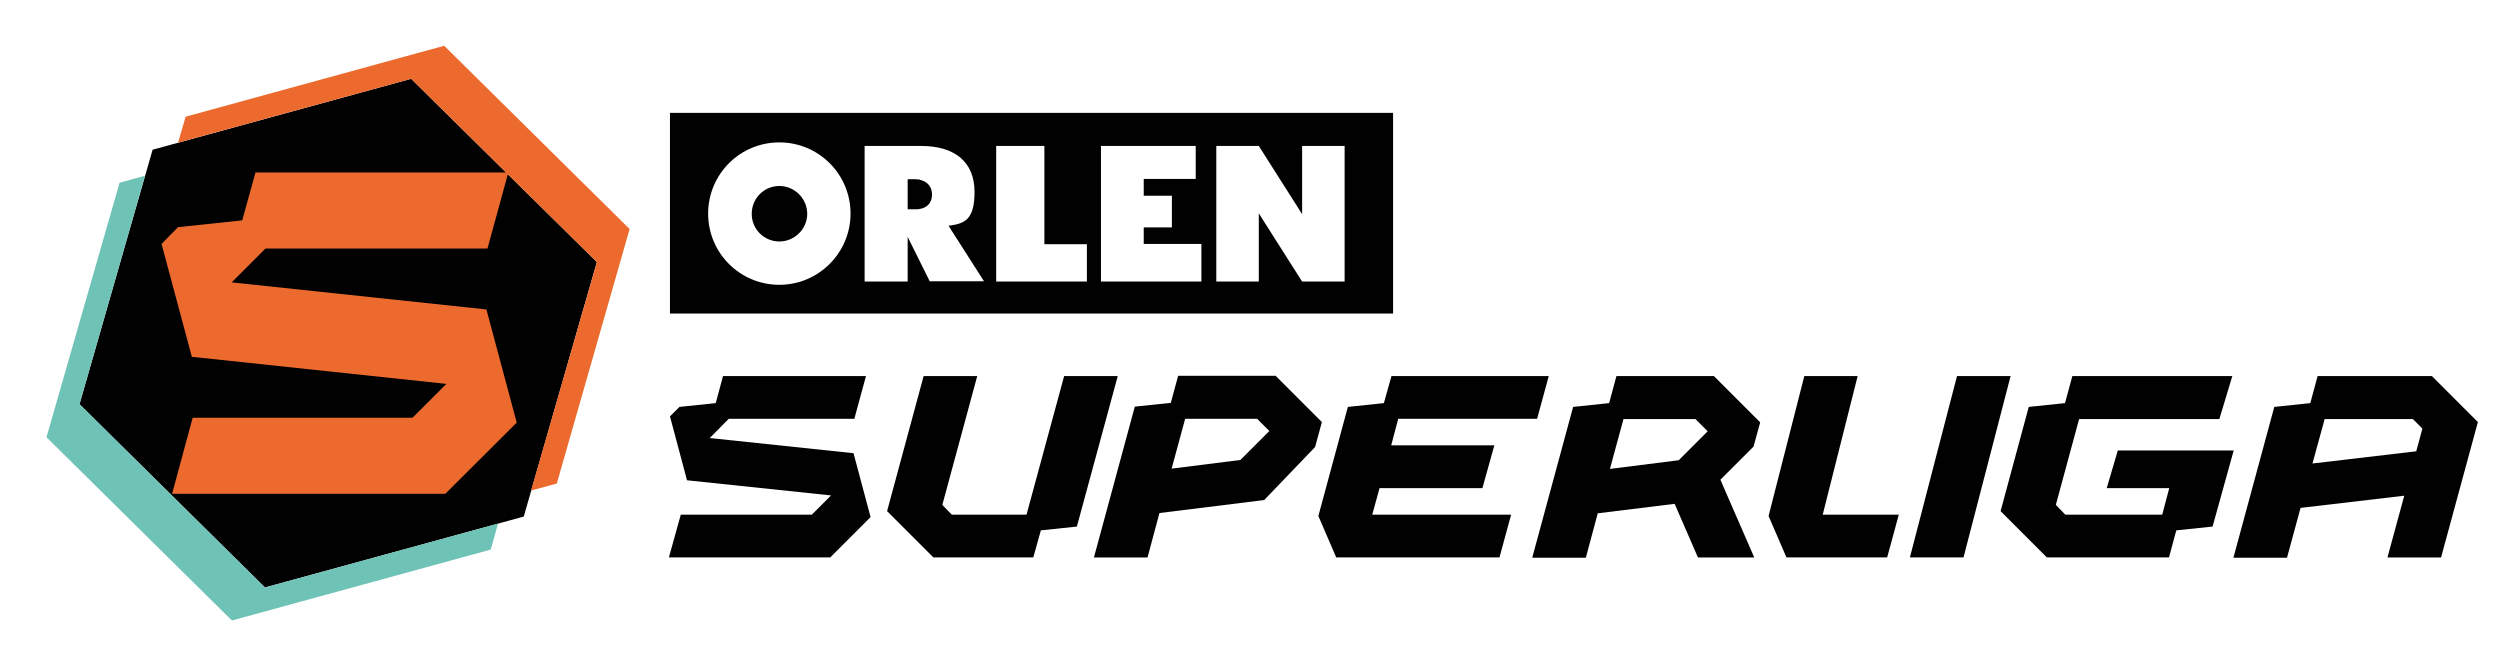 <svg xmlns="http://www.w3.org/2000/svg" id="Layer_1" width="325.6mm" height="84.2mm" viewBox="0 0 922.9 238.8"><defs><style>      .st0 {        fill: none;      }      .st1 {        fill: #000100;      }      .st2 {        fill: #ed6a2e;      }      .st3 {        fill: #6fc2b6;      }    </style></defs><g id="SUPERLIGA_x5F_ZNAK_x5F_PODSTAWOWY_x5F_ORLEN_BW"><g><polygon class="st1" points="513.7 138.9 510.9 148.9 497.6 150.3 486.7 190.6 493.3 205.9 553.6 205.9 557.9 190.1 506.6 190.1 509.3 180.3 547.3 180.3 551.7 164.5 513.6 164.5 516.2 154.7 567.5 154.7 571.8 138.9 513.7 138.9"></polygon><polygon class="st1" points="315 167.4 261.9 161.8 268.9 154.7 315.3 154.7 319.6 138.9 266.8 138.9 264.1 148.9 250.7 150.3 247.2 153.8 253.5 177.4 306.7 183 299.6 190.1 251.2 190.1 246.8 205.9 306.4 205.9 321.3 191 315 167.4"></polygon><path class="st1" d="M647.4,165.1l2.5-9.1-17.1-17.1h-36l-2.7,10-13.3,1.4-15.1,55.7h19.8l4.4-16.4,28.4-3.5,8.6,19.8h20.8l-12.5-28.7,12.1-12.1ZM619.8,170l-25.4,3.2,5-18.4h26.6l4.5,4.5-10.7,10.7Z"></path><path class="st1" d="M466.7,184.7l18.8-19.6,2.5-9.2-17.1-17.1h-36l-2.7,10-13.3,1.4-15.1,55.7h19.8l4.4-16.4,38.7-4.8ZM437.5,154.7h26.6l4.5,4.5-10.7,10.7-25.4,3.2,5-18.4Z"></path><polygon class="st1" points="397.5 194.5 412.6 138.9 392.8 138.9 378.9 190.1 351.3 190.1 347.8 186.5 360.7 138.9 340.9 138.9 327.4 188.8 344.5 205.9 381.4 205.9 384.2 195.9 397.5 194.5"></polygon><polygon class="st1" points="673 190.1 685.9 138.9 666.2 138.9 653 190.6 659.6 205.9 696.8 205.9 701.1 190.1 673 190.1"></polygon><polygon class="st1" points="722.6 138.9 705.2 205.9 725 205.9 742.4 138.9 722.6 138.9"></polygon><path class="st1" d="M897.8,138.9h-42l-2.7,10-13.3,1.4-15.1,55.7h19.8l5-18.4,38.3-4.5-6.2,22.8h19.8l13.6-50-17.1-17.1ZM892.2,166.7l-38.3,4.5,4.5-16.4h32.6l3.5,3.5-2.3,8.5Z"></path><polygon class="st1" points="765.2 138.9 762.5 148.9 749.1 150.3 738.7 188.8 755.8 205.9 800.9 205.9 803.6 195.9 817 194.5 824.8 166.4 782 166.4 777.9 180.3 801 180.3 798.4 190.1 762.6 190.1 759.1 186.5 767.7 154.8 819.5 154.8 824.3 138.9 765.2 138.9"></polygon><g><polygon class="st1" points="193.2 190.8 97.6 217 29.1 149.3 56.1 55.3 151.6 29.1 220.2 96.8 193.2 190.8"></polygon><polygon class="st3" points="97.6 217 29.1 149.3 53.3 64.9 43.9 67.5 16.9 161.5 85.4 229.2 181 203 183.7 193.4 97.6 217"></polygon><polygon class="st2" points="163.8 16.9 68.3 43.1 65.5 52.7 151.6 29.1 186.6 63.7 94.1 63.7 89.2 81.4 65.5 83.9 59.4 90.1 70.6 131.8 164.6 141.8 152.1 154.3 70.9 154.3 63.3 182.4 164.2 182.4 190.6 156.1 179.4 114.3 85.3 104.3 97.8 91.8 179.8 91.8 187.3 64.4 220.2 96.8 195.9 181.2 205.4 178.6 232.3 84.6 163.8 16.9"></polygon></g><g><path class="st1" d="M287.6,68.7c-5.7,0-10.2,4.6-10.2,10.3s4.6,10.2,10.2,10.2,10.3-4.6,10.3-10.2-4.6-10.3-10.3-10.3Z"></path><path class="st1" d="M339.4,66.3c-.5,0-1-.1-1.7-.1h-2.7v11.1h2.7c.7,0,1.2,0,1.7-.1,3-.5,4.6-2.5,4.6-5.3s-1.6-4.9-4.6-5.5Z"></path><path class="st1" d="M247.2,41.7v74.1h267.1V41.7H247.2ZM287.6,105.2c-14.5,0-26.3-11.7-26.3-26.3,0-14.5,11.7-26.3,26.3-26.3s26.3,11.8,26.3,26.3-11.8,26.3-26.3,26.3ZM343.2,104l-8.2-16.5v16.5h-15.9v-50.1h20.7c13.1,0,19.9,6.3,19.9,17s-4,11.7-9.6,12.5l13.1,20.5h-20ZM401.2,104h-33.5v-50.1h0s17.8,0,17.8,0h0s0,0,0,0v36.3h15.7v13.8ZM443.4,104h-37s0,0,0,0v-50.1h35v12.2h-19.2v6.2h10.4v11.7h-10.4v6.1h21.3v13.8ZM496.4,104h-15.7s-16-25.2-16-25.2v25.2h-15.7v-50.1h0s15.7,0,15.7,0h0s16,25.2,16,25.2v-25.2h15.7v50.1Z"></path></g><rect class="st0" x="-50.1" y="-50.1" width="1033.1" height="345.9"></rect></g></g></svg>
